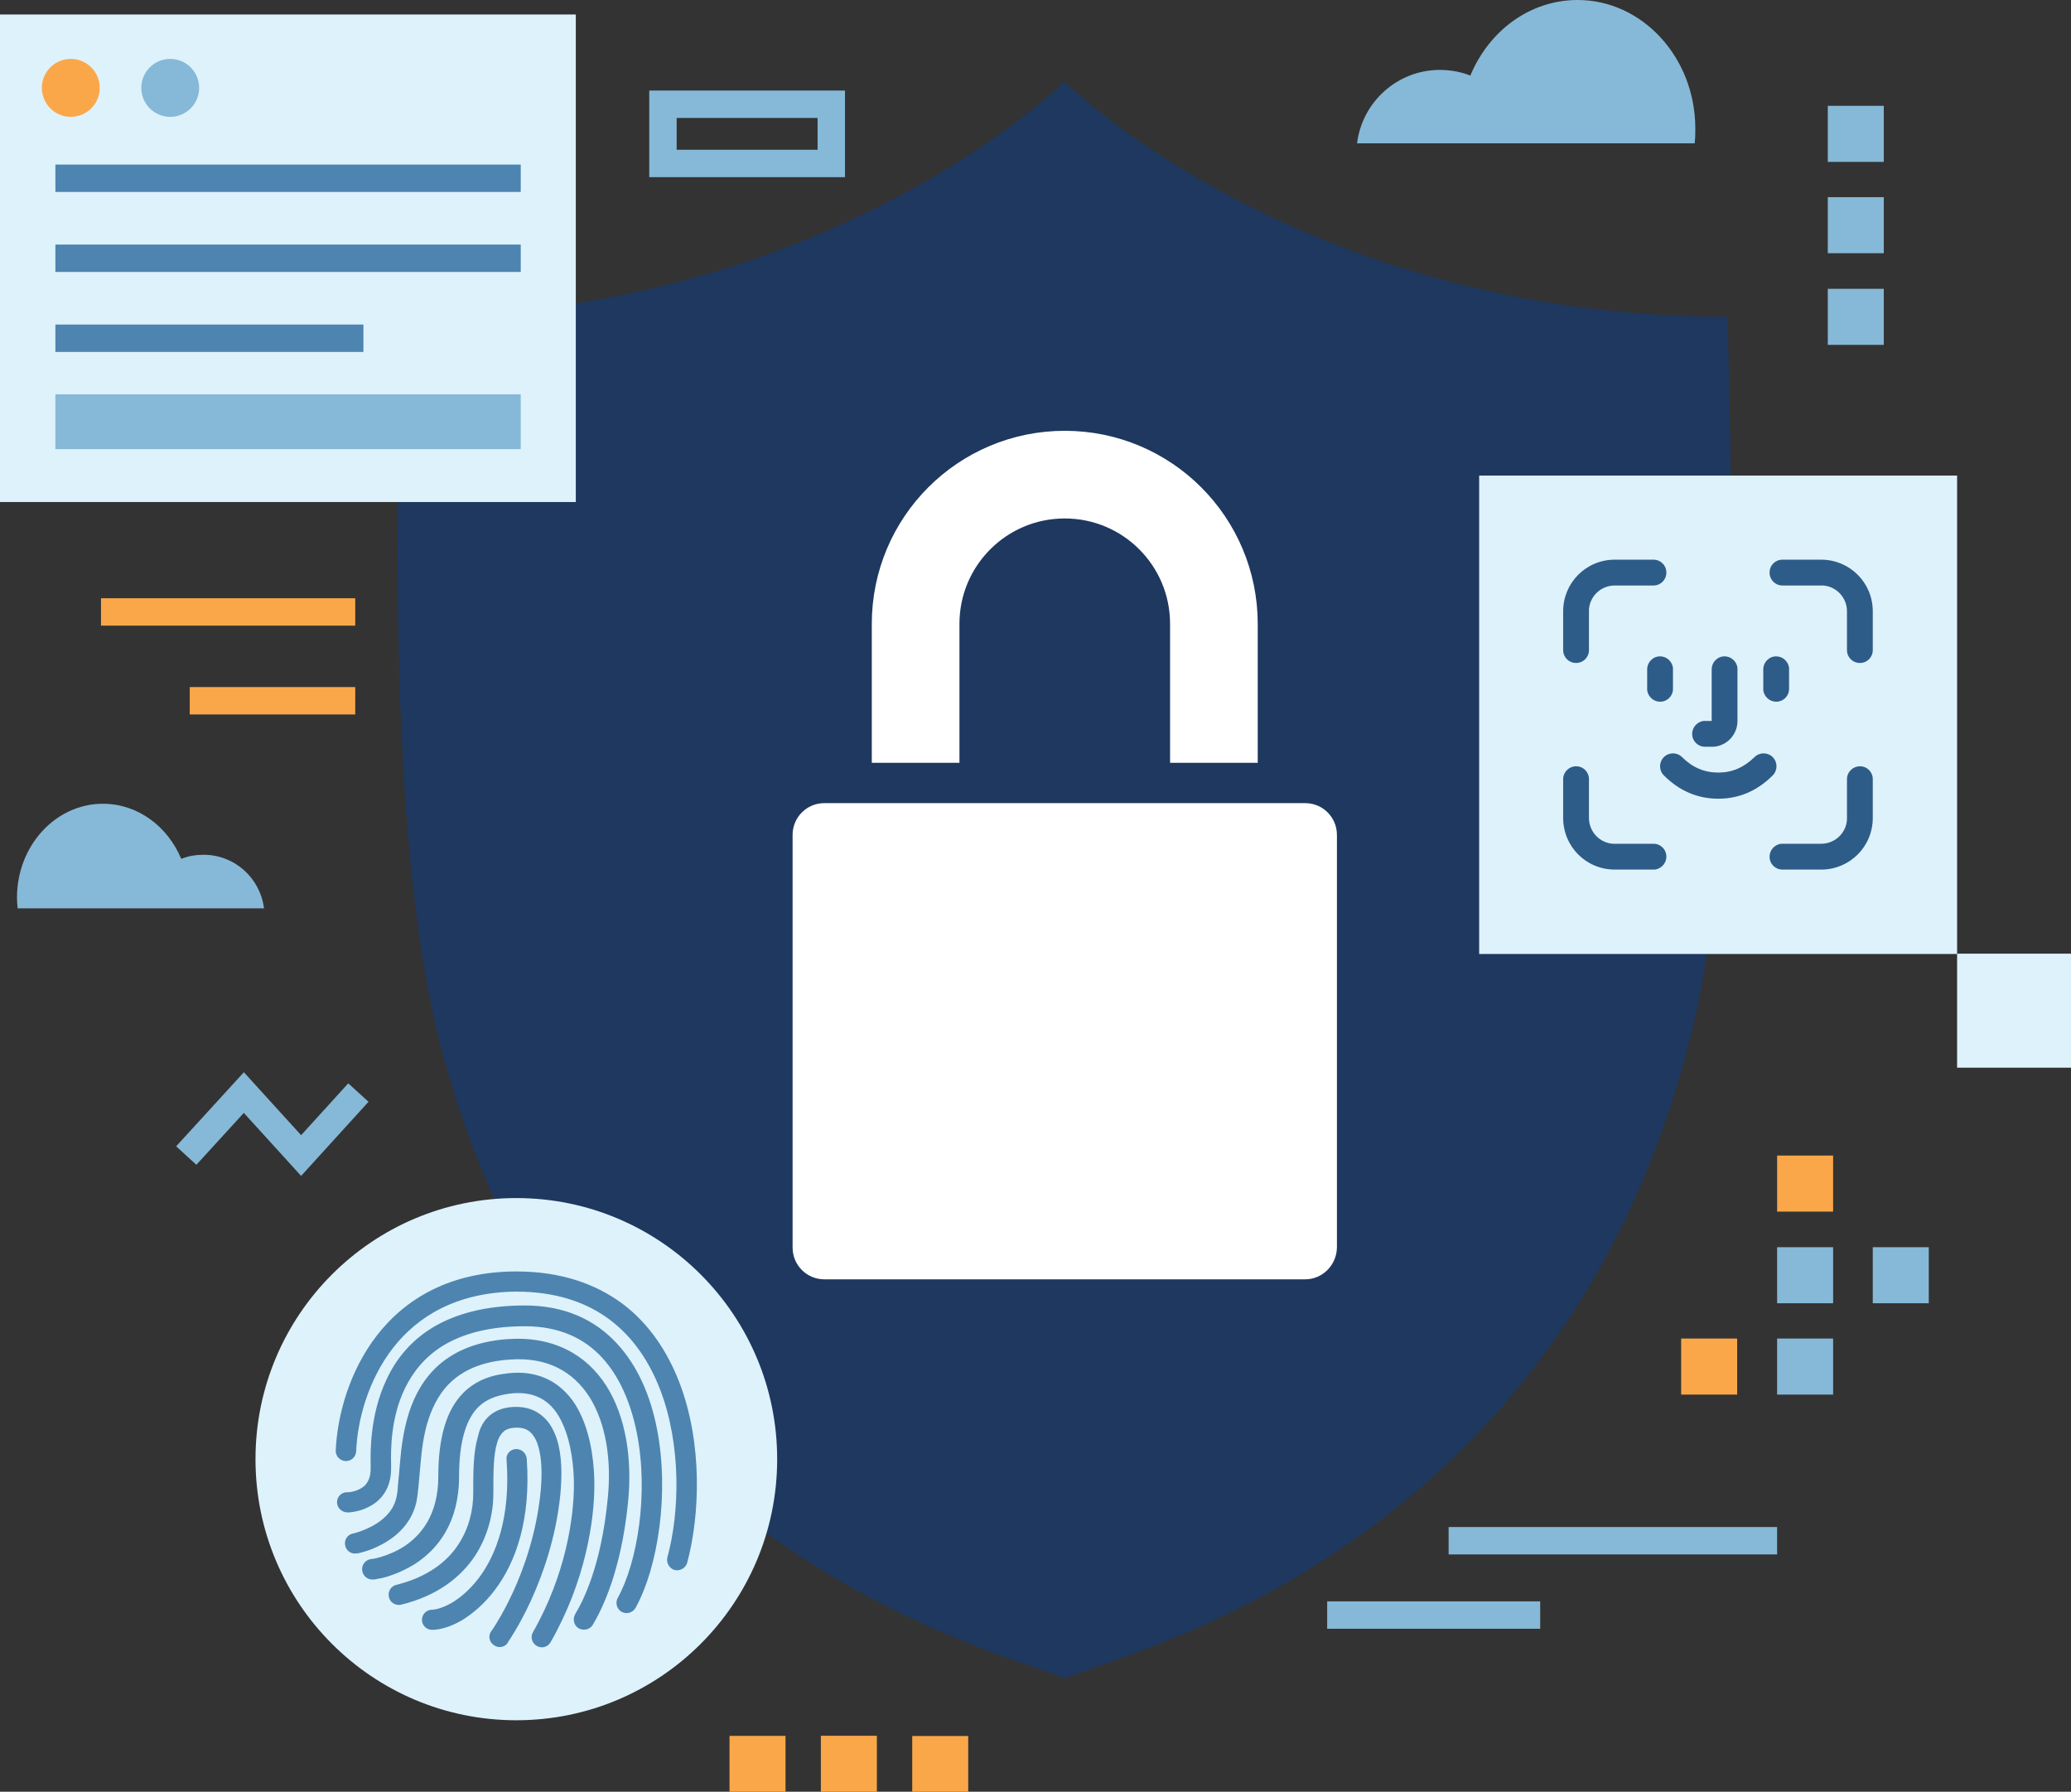<svg width="378" height="327" viewBox="0 0 378 327" fill="none" xmlns="http://www.w3.org/2000/svg">
<rect x="0" y="0" width="378" height="327" fill="#333333" stroke="none"/>
<g clip-path="url(#clip0)">
<path d="M194.341 306.308C183.487 301.594 106.244 283.948 81.148 193.533C69.489 152.55 73.05 76.793 73.222 57.824C151.326 57.824 194.283 14.887 194.283 14.887C194.283 14.887 237.241 57.824 315.344 57.824C315.517 76.85 319.077 152.55 307.419 193.533C282.437 283.948 205.138 301.594 194.341 306.308Z" fill="#1E3860"/>
<path d="M238.217 233.482H150.465C147.249 233.482 144.665 230.895 144.665 227.676V152.378C144.665 149.159 147.249 146.573 150.465 146.573H238.217C241.433 146.573 244.017 149.159 244.017 152.378V227.676C243.96 230.895 241.376 233.482 238.217 233.482Z" fill="white"/>
<path d="M167.119 139.215V113.867C167.119 98.807 179.294 86.622 194.341 86.622C209.387 86.622 221.562 98.807 221.562 113.867V139.215" stroke="white" stroke-width="16" stroke-miterlimit="10"/>
<path d="M151.728 19.026H121.004V29.832H151.728V19.026Z" stroke="#86B9D7" stroke-width="5" stroke-miterlimit="10"/>
<path d="M33.998 210.892L44.508 199.396L54.96 210.892L65.412 199.396" stroke="#86B9D7" stroke-width="5" stroke-miterlimit="10"/>
<path d="M105.096 2.644H0V91.622H105.096V2.644Z" fill="#DEF2FC"/>
<path d="M12.922 21.325C15.84 21.325 18.205 18.957 18.205 16.037C18.205 13.116 15.84 10.748 12.922 10.748C10.004 10.748 7.638 13.116 7.638 16.037C7.638 18.957 10.004 21.325 12.922 21.325Z" fill="#FAA74A"/>
<path d="M31.069 21.325C33.987 21.325 36.353 18.957 36.353 16.037C36.353 13.116 33.987 10.748 31.069 10.748C28.151 10.748 25.786 13.116 25.786 16.037C25.786 18.957 28.151 21.325 31.069 21.325Z" fill="#86B9D7"/>
<path d="M95.046 71.964H10.108V81.966H95.046V71.964Z" fill="#86B9D7"/>
<path d="M10.108 32.533H95.046" stroke="#4D85B0" stroke-width="5" stroke-miterlimit="10"/>
<path d="M10.108 47.133H95.046" stroke="#4D85B0" stroke-width="5" stroke-miterlimit="10"/>
<path d="M10.108 61.733H66.331" stroke="#4D85B0" stroke-width="5" stroke-miterlimit="10"/>
<path d="M309.314 26.096C309.429 25.233 309.429 24.314 309.429 23.452C309.429 10.519 299.781 0 287.951 0C279.221 0 271.756 5.633 268.367 13.795C266.644 13.105 264.749 12.76 262.797 12.76C255.044 12.76 248.612 18.623 247.693 26.153H309.314V26.096Z" fill="#86B9D7"/>
<path d="M3.216 165.771C3.159 165.138 3.101 164.506 3.101 163.816C3.101 154.39 10.107 146.688 18.779 146.688C25.154 146.688 30.61 150.826 33.079 156.746C34.343 156.229 35.721 155.999 37.157 155.999C42.842 155.999 47.494 160.253 48.183 165.771H3.216Z" fill="#86B9D7"/>
<path d="M343.83 19.313H333.607V29.544H343.83V19.313Z" fill="#86B9D7"/>
<path d="M343.83 35.982H333.607V46.213H343.83V35.982Z" fill="#86B9D7"/>
<path d="M343.83 52.709H333.607V62.94H343.83V52.709Z" fill="#86B9D7"/>
<path d="M176.722 327.058V316.827H166.5V327.058H176.722Z" fill="#FAA74A"/>
<path d="M160.048 327.02V316.789H149.826V327.02H160.048Z" fill="#FAA74A"/>
<path d="M143.375 327.039V316.808H133.152V327.039H143.375Z" fill="#FAA74A"/>
<path d="M317.067 244.287H306.845V254.518H317.067V244.287Z" fill="#FAA74A"/>
<path d="M334.583 210.892H324.361V221.123H334.583V210.892Z" fill="#FAA74A"/>
<path d="M334.583 227.618H324.361V237.849H334.583V227.618Z" fill="#86B9D7"/>
<path d="M334.583 244.287H324.361V254.518H334.583V244.287Z" fill="#86B9D7"/>
<path d="M352.042 227.618H341.82V237.849H352.042V227.618Z" fill="#86B9D7"/>
<path d="M18.435 111.682H64.838" stroke="#FAA74A" stroke-width="5" stroke-miterlimit="10"/>
<path d="M34.63 127.892H64.838" stroke="#FAA74A" stroke-width="5" stroke-miterlimit="10"/>
<path d="M264.405 281.189H324.361" stroke="#86B9D7" stroke-width="5" stroke-miterlimit="10"/>
<path d="M242.237 294.754H281.117" stroke="#86B9D7" stroke-width="5" stroke-miterlimit="10"/>
<path d="M94.242 313.952C120.535 313.952 141.85 292.618 141.85 266.302C141.85 239.985 120.535 218.651 94.242 218.651C67.948 218.651 46.633 239.985 46.633 266.302C46.633 292.618 67.948 313.952 94.242 313.952Z" fill="#DEF2FC"/>
<path fill-rule="evenodd" clip-rule="evenodd" d="M71.729 246.011C67.192 251.874 65.24 259.174 65.01 264.865C64.953 265.899 64.091 266.704 63.057 266.647C62.024 266.589 61.22 265.727 61.277 264.692C61.564 258.427 63.689 250.322 68.8 243.712C73.969 237.045 82.181 232.044 94.242 232.044C102.339 232.044 108.714 234.286 113.653 237.964C118.534 241.643 121.865 246.759 123.99 252.277C128.24 263.313 127.78 276.418 125.426 285.212C125.139 286.19 124.105 286.764 123.128 286.534C122.152 286.247 121.578 285.212 121.808 284.235C124.047 276.073 124.392 263.773 120.487 253.599C118.534 248.541 115.605 244.115 111.355 240.896C107.163 237.734 101.592 235.723 94.184 235.723C83.33 235.838 76.209 240.263 71.729 246.011ZM78.965 242.275C83.1 239.804 88.556 238.252 95.792 238.252C103.028 238.252 108.541 240.838 112.504 245.092C116.409 249.23 118.764 254.863 119.912 260.784C122.21 272.509 120.085 286.075 116.007 293.432C115.49 294.352 114.342 294.639 113.48 294.179C112.561 293.662 112.274 292.512 112.734 291.65C116.352 285.155 118.419 272.509 116.237 261.531C115.146 256.07 113.078 251.185 109.805 247.678C106.589 244.23 102.052 242.045 95.792 242.045C89.13 242.045 84.364 243.482 80.918 245.552C77.53 247.621 75.347 250.437 73.912 253.369C71.27 258.829 71.327 264.692 71.385 267.336C71.385 267.566 71.385 267.796 71.385 267.969C71.385 269.865 70.925 271.36 70.121 272.567C69.317 273.774 68.283 274.521 67.25 275.039C66.273 275.556 65.297 275.786 64.608 275.901C64.263 275.958 63.976 276.016 63.746 276.016C63.632 276.016 63.574 276.016 63.459 276.016C63.402 276.016 63.402 276.016 63.402 276.016C62.368 276.016 61.507 275.153 61.507 274.176C61.507 273.142 62.311 272.337 63.344 272.337C63.402 272.337 63.402 272.337 63.517 272.337C63.632 272.337 63.804 272.337 64.034 272.28C64.493 272.222 65.067 272.05 65.642 271.762C66.216 271.475 66.675 271.13 67.02 270.555C67.365 270.038 67.652 269.233 67.652 268.026C67.652 267.854 67.652 267.681 67.652 267.451C67.594 264.922 67.537 258.14 70.523 251.817C72.189 248.196 74.83 244.804 78.965 242.275ZM107.565 254.921C104.636 250.38 99.927 247.563 92.863 248.138C88.154 248.483 84.995 249.92 82.756 251.817C80.516 253.714 79.138 256.243 78.219 259.002C77.3 261.761 76.955 264.75 76.726 267.451C76.668 268.026 76.611 268.716 76.553 269.406C76.496 270.095 76.438 270.785 76.381 271.302C76.266 272.452 76.151 273.544 75.922 274.464C74.945 278.257 72.131 280.557 69.777 281.821C68.571 282.453 67.479 282.913 66.618 283.143C66.216 283.258 65.871 283.373 65.584 283.431C65.469 283.488 65.355 283.488 65.297 283.488H65.182C64.148 283.718 63.172 283.028 63 282.051C62.77 281.016 63.459 280.039 64.436 279.867H64.493C64.55 279.867 64.608 279.867 64.665 279.809C64.838 279.752 65.125 279.694 65.469 279.579C66.159 279.349 67.02 279.005 67.996 278.487C69.891 277.453 71.729 275.843 72.303 273.487C72.476 272.854 72.591 271.992 72.648 270.9C72.706 270.268 72.763 269.693 72.82 269.118C72.878 268.486 72.935 267.854 72.993 267.106C73.222 264.29 73.624 261.014 74.658 257.795C75.692 254.576 77.415 251.414 80.286 248.943C83.215 246.471 87.178 244.804 92.519 244.402C100.903 243.77 106.991 247.161 110.666 252.909C114.227 258.542 115.433 266.244 114.629 274.176C113.365 286.822 109.862 293.719 108.197 296.536C107.68 297.398 106.531 297.685 105.613 297.168C104.751 296.651 104.464 295.501 104.981 294.581C106.417 292.225 109.69 285.845 110.896 273.774C111.7 266.417 110.551 259.634 107.565 254.921ZM99.123 255.438C97.63 254.518 95.677 254.001 92.978 254.346C90.451 254.691 88.269 255.496 86.661 257.507C85.053 259.577 83.789 263.14 83.789 269.463C83.789 277.855 79.942 282.626 75.979 285.27C74.026 286.534 72.131 287.282 70.695 287.741C69.949 287.971 69.375 288.086 68.915 288.144C68.686 288.201 68.513 288.201 68.398 288.259C68.341 288.259 68.283 288.259 68.226 288.259H68.169C67.135 288.374 66.216 287.626 66.101 286.592C65.986 285.557 66.733 284.638 67.767 284.523C67.767 284.523 67.824 284.523 67.881 284.523C67.939 284.523 68.111 284.465 68.226 284.465C68.571 284.408 69.03 284.293 69.604 284.12C70.753 283.775 72.361 283.143 73.854 282.166C76.84 280.154 79.999 276.475 79.999 269.463C79.999 262.738 81.32 258.197 83.674 255.208C86.087 252.162 89.303 251.012 92.461 250.667C95.907 250.207 98.778 250.897 101.076 252.334C103.315 253.771 104.923 255.84 105.957 258.082C108.082 262.508 108.484 267.854 108.484 271.015C108.484 277.453 106.876 288.546 100.501 299.697C99.984 300.617 98.836 300.904 97.974 300.387C97.056 299.87 96.768 298.72 97.285 297.858C103.258 287.397 104.751 276.935 104.751 271.015C104.751 268.026 104.349 263.37 102.626 259.692C101.765 257.795 100.616 256.358 99.123 255.438ZM89.475 258.255C90.738 257.22 92.346 256.76 94.242 256.76C96.194 256.76 97.86 257.392 99.123 258.542C100.386 259.634 101.133 261.128 101.65 262.68C102.626 265.727 102.569 269.52 102.282 272.682C101.478 280.671 99.066 287.397 96.883 292.167C95.792 294.524 94.758 296.421 93.954 297.743C93.552 298.375 93.265 298.892 93.035 299.237C92.921 299.41 92.806 299.525 92.748 299.64L92.691 299.755V299.812C92.117 300.674 90.911 300.847 90.107 300.214C89.245 299.64 89.073 298.433 89.705 297.628L89.762 297.57C89.82 297.513 89.877 297.398 89.992 297.226C90.164 296.938 90.509 296.478 90.853 295.846C91.6 294.639 92.576 292.857 93.61 290.615C95.677 286.132 97.917 279.752 98.664 272.337C98.951 269.348 98.951 266.187 98.204 263.83C97.86 262.68 97.343 261.876 96.768 261.358C96.194 260.841 95.448 260.554 94.356 260.554C93.15 260.554 92.404 260.841 91.944 261.243C91.485 261.646 91.025 262.278 90.738 263.313C90.049 265.497 90.049 268.601 90.049 272.567C90.049 275.958 89.188 280.154 86.661 284.005C84.076 287.856 79.827 291.248 73.222 292.857C72.246 293.087 71.212 292.512 70.983 291.478C70.753 290.5 71.327 289.466 72.361 289.236C78.104 287.799 81.607 284.982 83.617 281.936C85.684 278.832 86.374 275.383 86.374 272.567C86.374 272.509 86.374 272.394 86.374 272.337C86.374 268.658 86.374 264.98 87.235 262.221C87.522 260.669 88.269 259.232 89.475 258.255ZM94.127 264.462C95.16 264.405 96.022 265.152 96.137 266.187C96.941 277.338 94.127 285.155 90.336 290.156C88.441 292.685 86.316 294.467 84.364 295.674C82.411 296.823 80.401 297.455 78.85 297.455C77.817 297.455 77.013 296.593 77.013 295.616C77.013 294.581 77.874 293.777 78.85 293.777C79.54 293.777 80.861 293.432 82.469 292.512C84.019 291.593 85.799 290.098 87.407 287.971C90.566 283.775 93.208 276.878 92.461 266.474C92.289 265.439 93.093 264.52 94.127 264.462Z" fill="#4D85B0"/>
<path d="M357.211 86.794H269.975V174.105H357.211V86.794Z" fill="#DEF2FC"/>
<path d="M378 174.047H357.211V194.855H378V174.047Z" fill="#DEF2FC"/>
<path d="M339.465 139.848C340.786 139.848 341.82 140.882 341.82 142.204V149.274C341.82 154.505 337.627 158.701 332.401 158.701H325.337C324.016 158.701 322.983 157.666 322.983 156.344C322.983 155.137 323.902 154.16 325.05 153.987H325.337H332.401C334.871 153.987 336.938 152.091 337.11 149.619V149.274V142.204C337.11 140.882 338.202 139.848 339.465 139.848ZM287.664 139.848C288.985 139.848 290.018 140.882 290.018 142.204V149.274C290.018 151.746 291.913 153.815 294.383 153.987H294.728H301.791C303.112 153.987 304.146 155.022 304.146 156.344C304.146 157.551 303.227 158.528 302.078 158.701H301.791H294.728C289.501 158.701 285.309 154.505 285.309 149.274V142.204C285.309 140.882 286.4 139.848 287.664 139.848ZM332.401 102.141C337.627 102.141 341.82 106.337 341.82 111.568V118.638C341.82 119.96 340.786 120.994 339.465 120.994C338.144 120.994 337.11 119.96 337.11 118.638V111.568C337.11 109.096 335.215 107.027 332.746 106.854H332.401H325.337C324.016 106.854 322.983 105.82 322.983 104.498C322.983 103.176 324.016 102.141 325.337 102.141H332.401ZM301.791 102.141C303.112 102.141 304.146 103.176 304.146 104.498C304.146 105.82 303.112 106.854 301.791 106.854H294.728C292.258 106.854 290.191 108.751 290.018 111.223V111.568V118.638C290.018 119.96 288.985 120.994 287.664 120.994C286.343 120.994 285.309 119.96 285.309 118.638V111.568C285.309 106.337 289.501 102.141 294.728 102.141H301.791Z" fill="#2E5C88"/>
<path d="M307.017 138.18C308.913 140.077 311.095 140.997 313.622 140.997C316.149 140.997 318.274 140.077 320.226 138.18C321.145 137.261 322.638 137.261 323.557 138.18C324.476 139.1 324.476 140.595 323.557 141.514C320.743 144.331 317.412 145.768 313.622 145.768C309.831 145.768 306.501 144.331 303.686 141.514C302.768 140.595 302.768 139.1 303.686 138.18C304.605 137.261 306.098 137.261 307.017 138.18Z" fill="#2E5C88"/>
<path d="M314.77 119.787C315.976 119.787 316.953 120.707 317.125 121.856V122.144V131.57C317.125 134.042 315.23 136.111 312.76 136.284H312.416H311.21C309.889 136.284 308.855 135.249 308.855 133.927C308.855 132.72 309.774 131.743 310.923 131.57H311.21H312.416V122.144C312.416 120.879 313.449 119.787 314.77 119.787Z" fill="#2E5C88"/>
<path d="M324.189 119.787C325.395 119.787 326.371 120.707 326.543 121.856V122.144V125.707C326.543 127.03 325.51 128.064 324.189 128.064C322.983 128.064 322.006 127.144 321.834 125.995V125.707V122.144C321.834 120.879 322.868 119.787 324.189 119.787Z" fill="#2E5C88"/>
<path d="M302.997 119.787C304.203 119.787 305.18 120.707 305.352 121.856V122.144V125.707C305.352 127.03 304.318 128.064 302.997 128.064C301.791 128.064 300.815 127.144 300.643 125.995V125.707V122.144C300.643 120.879 301.676 119.787 302.997 119.787Z" fill="#2E5C88"/>
</g>
<defs>
<clipPath id="clip0">
<rect width="378" height="327" fill="white"/>
</clipPath>
</defs>
</svg>
